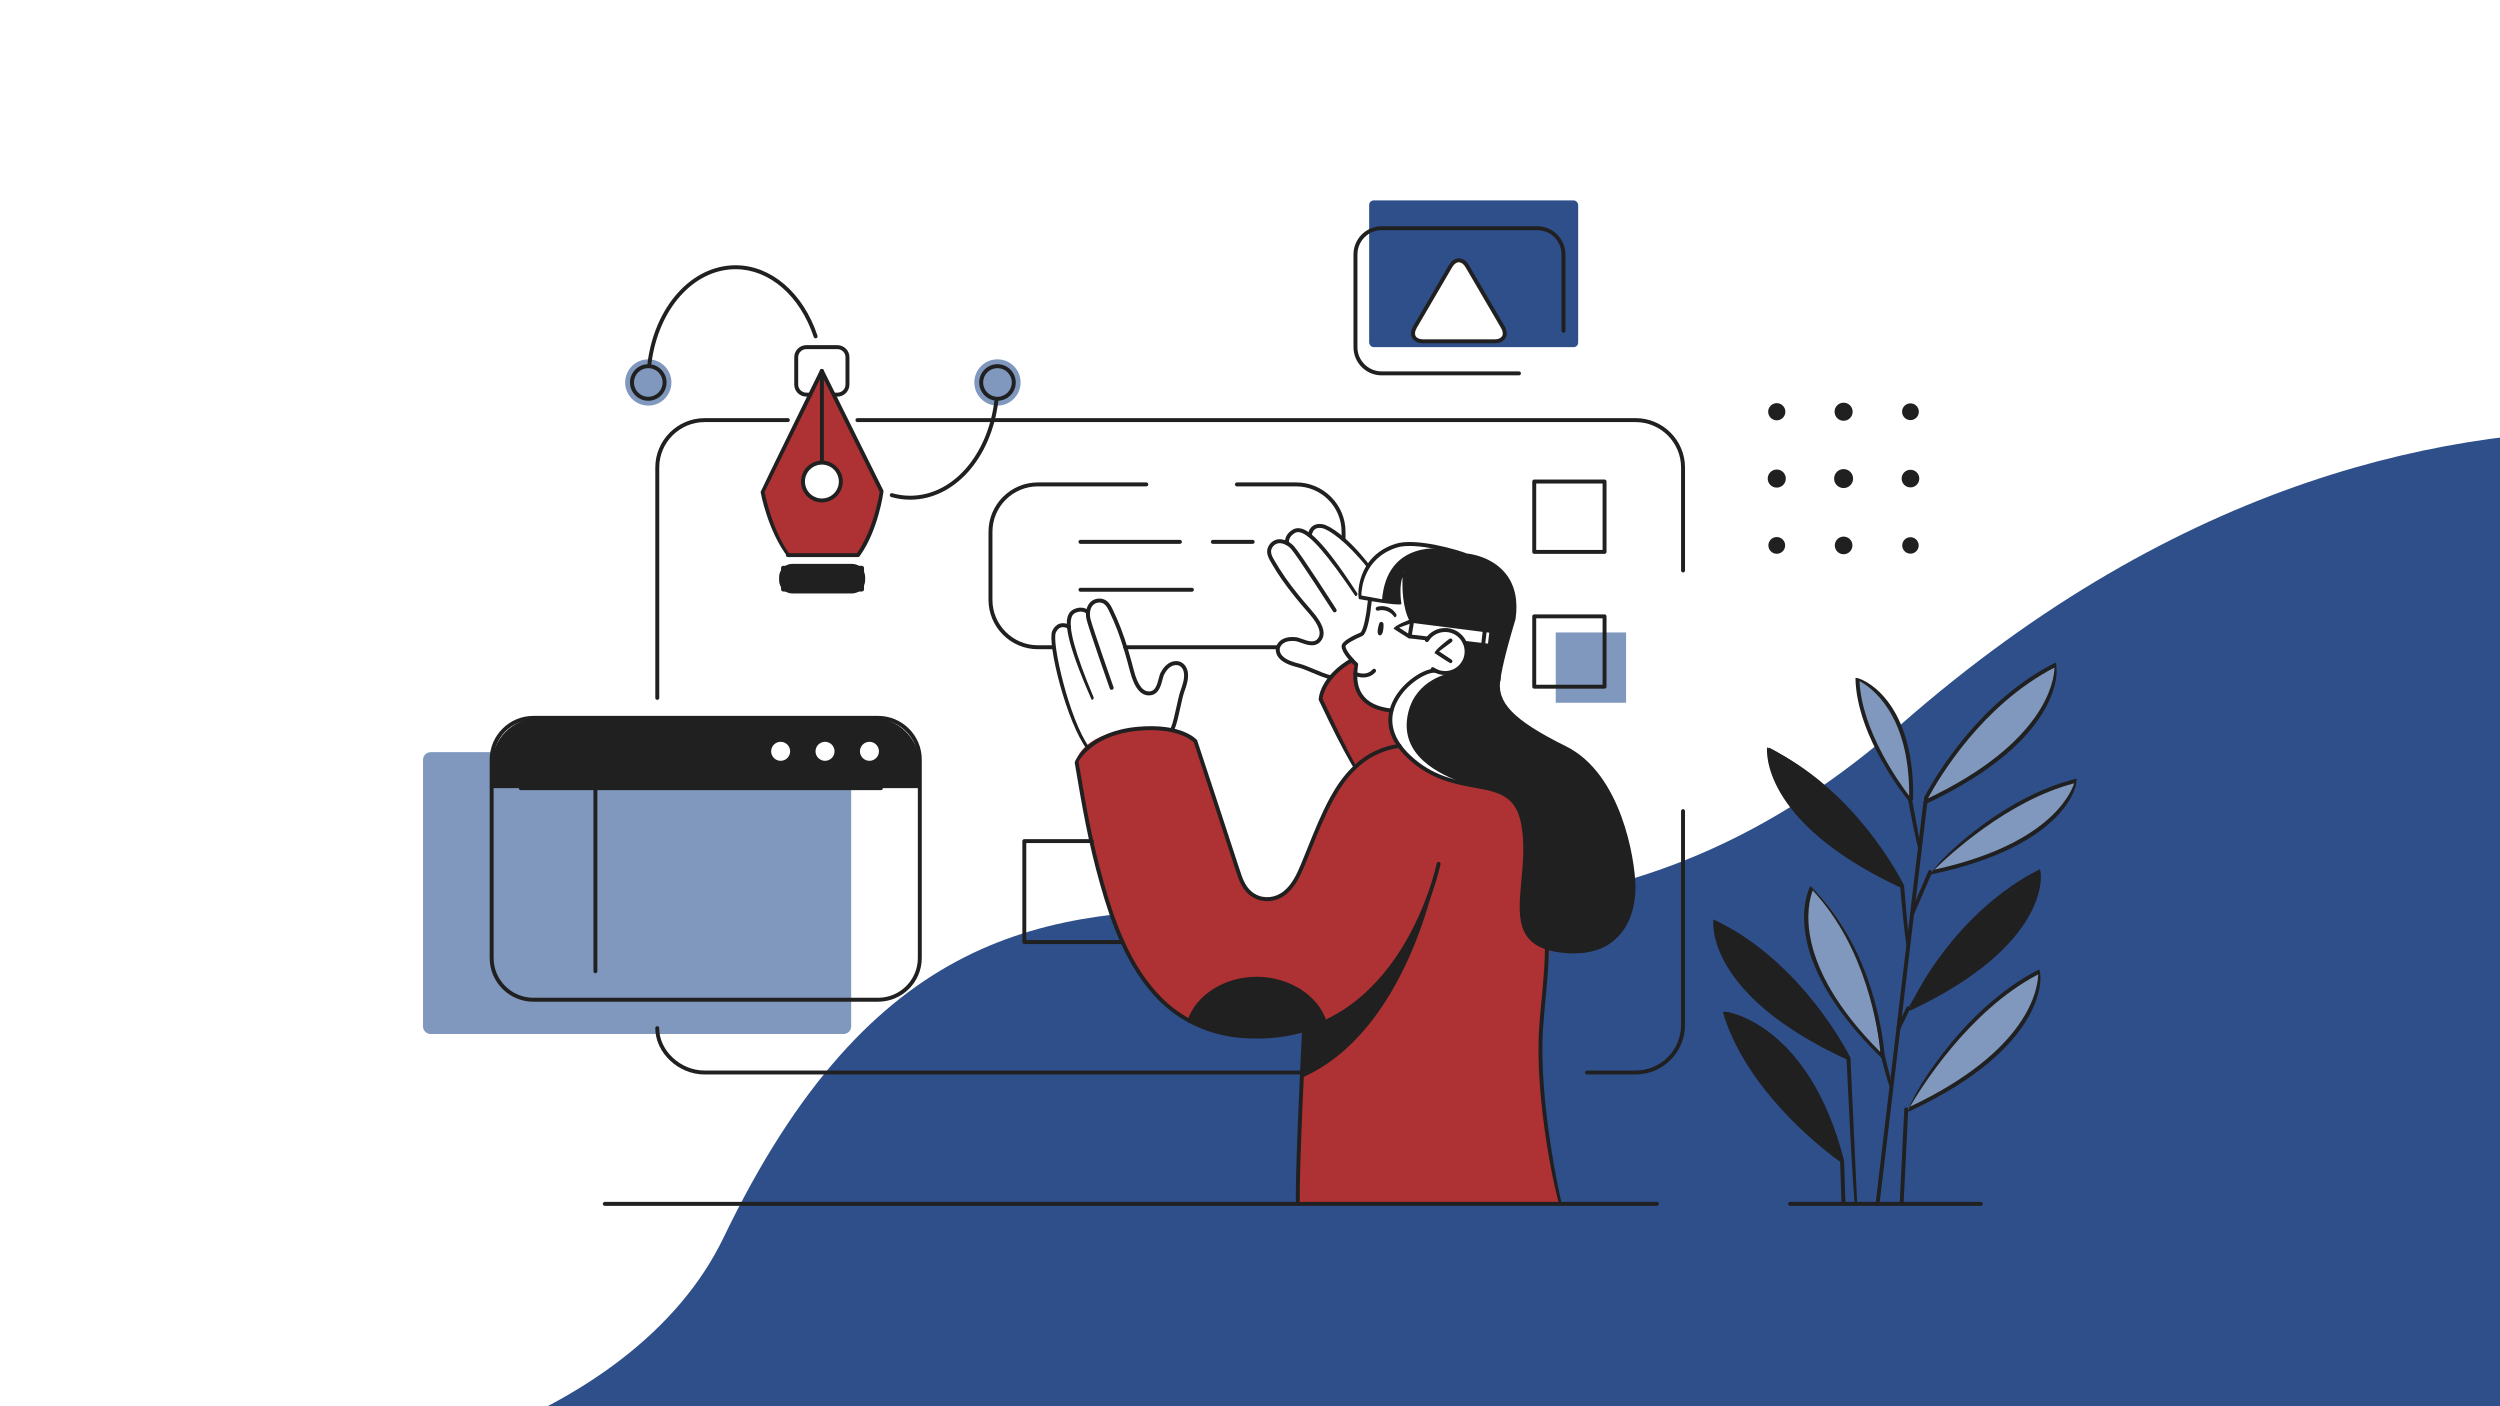 <?xml version="1.0" encoding="UTF-8"?>
<svg xmlns="http://www.w3.org/2000/svg" xmlns:xlink="http://www.w3.org/1999/xlink" id="Layer_1" data-name="Layer 1" viewBox="0 0 1920 1080">
  <rect x="0" y="0" width="1920" height="1080" fill="#808080" stroke="none"/>
  <defs>
    <style>
      .cls-1 {
        fill: #2f4f8b;
      }

      .cls-1, .cls-2, .cls-3, .cls-4, .cls-5, .cls-6 {
        stroke-width: 0px;
      }

      .cls-7 {
        clip-path: url(#clippath);
      }

      .cls-2 {
        fill: none;
      }

      .cls-8 {
        clip-path: url(#clippath-1);
      }

      .cls-9 {
        clip-path: url(#clippath-2);
      }

      .cls-3 {
        fill: #202020;
      }

      .cls-4 {
        fill: #8098bd;
      }

      .cls-5 {
        fill: #ae3233;
      }

      .cls-6 {
        fill: #fff;
      }
    </style>
    <clipPath id="clippath">
      <rect class="cls-2" x="2223.29" y="-24.1" width="1961.78" height="1116.61"></rect>
    </clipPath>
    <clipPath id="clippath-1">
      <rect class="cls-2" x="-17.46" y="-24.1" width="1961.78" height="1116.61"></rect>
    </clipPath>
    <clipPath id="clippath-2">
      <rect class="cls-2" x="-2185.93" y="-24.1" width="1961.78" height="1116.61"></rect>
    </clipPath>
  </defs>
  <g class="cls-7">
    <path class="cls-6" d="M4533.06,388.04s-401.92-209.77-832.9,168.79c-370.79,325.7-676.08-79.59-903.71,393.64-137.57,286-902.25,278.09-928.01-128.77V-132.75s2664.63,0,2664.63,0V388.04Z"></path>
  </g>
  <g class="cls-8">
    <rect class="cls-1" x="543.64" y="-326.17" width="781.26" height="2056.09" transform="translate(232.39 1636.15) rotate(-90)"></rect>
    <path class="cls-6" d="M2292.31,388.04s-401.92-209.77-832.9,168.79c-370.79,325.7-676.08-79.59-903.71,393.64-137.57,286-902.25,278.09-928.01-128.77V-132.75s2664.63,0,2664.63,0V388.04Z"></path>
  </g>
  <g class="cls-9">
    <path class="cls-6" d="M123.85,388.04s-401.92-209.77-832.9,168.79c-370.79,325.7-676.08-79.59-903.71,393.64-137.57,286-902.25,278.09-928.01-128.77V-132.75s2664.63,0,2664.63,0V388.04Z"></path>
  </g>
  <g>
    <rect class="cls-1" x="1051.51" y="153.91" width="160.53" height="112.69" rx="3.45" ry="3.45"></rect>
    <path class="cls-6" d="M1052.17,460.34l-.54,5.72s-4.6-.42-5.41,6.48c-.81,6.9-2.23,16.51-2.23,16.51,0,0-13.06,3.91-12.15,7.17.91,3.26,8.39,14.13,8.39,14.13,1.76,1.15-7.75,32.61,28.3,35.34,0,0,6.32-25.03,33.18-30.55,0,0,17.56,7.61,22.86-7.28,5.3-14.9-7.49-23.74-12.18-23.8-4.69-.07-13.69,3.02-13.69,3.02,0,0-13.83-.53-17.62-18.08-3.79-17.55-2.26-30.86-2.26-30.86,0,0-3.97,5.11-4.4,12.44-.43,7.32.43,13.07.43,13.07l-22.68-3.31Z"></path>
    <path class="cls-6" d="M1050.31,434.55s-16.99-21.47-24.6-26.21c-7.61-4.74-15.87-6.47-19.79,1.58,0,0-7.14-4.7-11.92-2.06-4.78,2.64-5.6,7.79-5.6,7.79,0,0-8.27-1.44-12.06,3.32-3.79,4.75.62,12.53,6.39,20.85,5.77,8.32,19.49,26.97,23.18,30.59,3.7,3.63,14.15,15.69,7.42,20.85-6.74,5.16-12.8-.25-20.26-.49-7.45-.24-10.53,3.8-11.79,8.1-1.27,4.3,6.2,10.28,16.4,12.4,10.21,2.11,22.42,8.9,22.42,8.9l18.68-14.41,22.56-29.02-8.47-17.24-8.87-1.01s.8-18.07,6.32-23.93Z"></path>
    <path class="cls-6" d="M900.15,560.05s6.3-19.69,7.6-28.16c1.3-8.47,6.58-21.28-4.9-22.63-11.47-1.35-11.14,12.07-12.34,15.26-1.2,3.19-3.44,9.09-9.97,7.8-6.54-1.29-9.42-11.41-12.97-23.65-3.55-12.24-9.35-29.35-12.2-35.3-2.84-5.95-4.79-11.96-12.83-11.12-8.05.83-7.39,7.68-7.39,7.68,0,0-6.64-2.55-10.19-.46-3.54,2.09-4.14,11.28-4.14,11.28,0,0-2.7-1.99-7.59.15-4.89,2.15-4.37,12.53-3.68,17.08.68,4.55,2.39,15.53,5.54,26.52,3.14,10.99,14.28,42.83,20.43,50.04,0,0,12.19-11.04,27.71-13.77,15.52-2.73,36.93-.72,36.93-.72Z"></path>
    <path class="cls-4" d="M330.75,577.65h317.08c3.24,0,5.88,2.63,5.88,5.88v204.72c0,3.24-2.63,5.88-5.88,5.88h-317.08c-3.24,0-5.88-2.63-5.88-5.88v-204.72c0-3.24,2.63-5.88,5.88-5.88Z"></path>
    <path class="cls-3" d="M670.03,551.32h-256.03c-20.02,0-36.39,16.38-36.39,36.39v17.6h328.82v-17.6c0-20.02-16.38-36.39-36.39-36.39Z"></path>
    <path class="cls-5" d="M1074.8,572.8s-36.54,4.84-53.26,42.89c-16.71,38.05-26.61,76.78-46.61,74.79-20-2-20.1-9.25-30.87-42.18-10.78-32.93-25.86-78.93-25.86-78.93,0,0-11.93-14.2-50.62-9.22-38.7,4.98-40.85,24.47-40.85,24.47,0,0,14.83,87.75,26.5,116.32,0,0,21.16,66.35,60.9,83.41,39.75,17.06,60.48,12.87,87.35,7.15l.02,7.91s-5.48,118.36-4.83,125.16l200.83-.15s-13.39-75.25-13.88-107.4c-.58-38.69,6.65-88.55,6.65-88.55,0,0-14.79-.04-19.46-15.57-5.76-19.16,0-37.97.28-50.74.29-12.76,3.71-41.47-14.09-51.16-17.8-9.69-28.72-5.09-47.49-13.33-18.77-8.24-34-20.1-34.72-24.89Z"></path>
    <path class="cls-5" d="M1037.22,506.95s-20.02,11.11-23.09,29.86l29.86,57.82,29.27-21.46s-6.45-9.39-4.73-27.49c0,0-17.68-.59-24.84-13.08-7.16-12.49-1.41-22.45-1.41-22.45l-5.06-3.2Z"></path>
    <path class="cls-5" d="M631.22,284.94l-45.59,92.62s8.04,36.94,19.43,48.75h53.89s17.5-26.37,18.24-48.75l-45.97-92.62ZM631.22,384.35c-8.02,0-14.52-6.5-14.52-14.53s6.5-14.53,14.52-14.53,14.53,6.51,14.53,14.53-6.5,14.53-14.53,14.53Z"></path>
    <rect class="cls-3" x="599.85" y="434.55" width="63.72" height="19.73" rx="1.59" ry="1.59"></rect>
    <path class="cls-4" d="M515.65,293.74c0,9.81-7.96,17.77-17.77,17.77s-17.77-7.96-17.77-17.77,7.95-17.77,17.77-17.77,17.77,7.95,17.77,17.77Z"></path>
    <path class="cls-4" d="M783.82,293.74c0,9.81-7.95,17.77-17.77,17.77s-17.77-7.96-17.77-17.77,7.96-17.77,17.77-17.77,17.77,7.95,17.77,17.77Z"></path>
    <path class="cls-3" d="M1101.71,515.14s-22.57,4.77-30.75,24.27c-8.18,19.49.15,28.98,9.63,40.18,9.48,11.21,24,17.27,33.42,19.9,9.42,2.63,41.09,3.85,49.08,16.4,8,12.55,9.28,30.62,8,46.29-1.27,15.67-5.04,31.99-1.43,44.12,3.61,12.13,7.34,23.57,44.47,24.43s40.77-40.49,40.39-49.55c-.38-9.06-2.39-41.53-19.92-72.85-17.53-31.32-35.06-34.77-47.41-41.09-12.35-6.32-34.77-21.07-36.49-37.93,0,0-1.15-11.11,4.21-26.05,5.36-14.94,8.19-28.74,8.19-28.74,0,0,1.2-28.72-10.1-36.38-11.3-7.67-25.48-10.93-25.48-10.93,0,0-20.88-8.62-36.97-9.01-16.09-.38-24.13.96-31.99,7.86-7.86,6.9-14.4,16.95-14.57,32.42l30.09,5.31s-2.78-19.33,4.74-25.66c0,0-4.35,44.62,19.02,48.07l2.3.76s4.14-4.4,10.98-2.87c6.84,1.53,18.21,8.21,14.73,20.39-3.48,12.18-18.52,15.07-24.12,10.65Z"></path>
    <path class="cls-6" d="M1084.47,476.83l-1.36,11.24,12.21,2.3s7.04-9.96,17.67-6.42c10.63,3.54,12.85,10.23,12.85,10.23l13.17.86,1.34-11.09-55.87-7.12Z"></path>
    <polygon class="cls-6" points="1140.74 483.85 1145.14 484.29 1143.71 496.55 1139.59 495.59 1140.74 483.85"></polygon>
    <circle class="cls-6" cx="599.53" cy="577" r="9.77" transform="translate(-39.45 1109.98) rotate(-83.73)"></circle>
    <path class="cls-6" d="M642.92,577c0,5.13-4.16,9.29-9.29,9.29s-9.29-4.16-9.29-9.29,4.16-9.29,9.29-9.29,9.29,4.16,9.29,9.29Z"></path>
    <path class="cls-6" d="M677.02,577c0,5.13-4.16,9.29-9.29,9.29s-9.29-4.16-9.29-9.29,4.16-9.29,9.29-9.29,9.29,4.16,9.29,9.29Z"></path>
    <path class="cls-3" d="M1460.83,680.49s-29.88-68.24-102.19-106.36c0,0-4.8,59.53,102.19,106.36Z"></path>
    <path class="cls-4" d="M1478.7,615.92s43.34-20.77,72.17-48.24c28.82-27.47,28.57-55.91,28.57-55.91,0,0-23.85,6.92-59.79,44.55-35.93,37.63-40.78,58.41-40.78,58.41l-.17,1.19Z"></path>
    <path class="cls-4" d="M1467.05,614.73s2.13-33.15-8.66-57.95c-10.78-24.8-31.89-36.14-31.89-36.14,0,0,1.35,27.81,15.45,55.78,14.09,27.97,25.1,38.3,25.1,38.3Z"></path>
    <path class="cls-4" d="M1483.25,669.95s42.11-7.91,73.83-27.16c31.71-19.24,38.06-43.31,38.06-43.31,0,0-32.87,7.11-66.06,30.91-33.19,23.81-45.82,39.56-45.82,39.56Z"></path>
    <path class="cls-3" d="M1465.89,773.58s27.03-48.73,52.86-69.92c25.82-21.18,48.13-33.72,48.13-33.72,0,0,3.56,29.1-35.56,63.6-36.01,31.76-65.43,40.04-65.43,40.04Z"></path>
    <path class="cls-4" d="M1465.62,852.2s43.74-19.85,67.27-43.03c23.53-23.18,32.37-46.68,33.15-52.94.78-6.25,0-10.35,0-10.35,0,0-33.54,17.53-63.44,52-29.9,34.47-36.98,54.32-36.98,54.32Z"></path>
    <path class="cls-4" d="M1444.79,810.81s-30.76-28.66-47.04-62.99c-18.33-38.65-6.39-65.93-6.39-65.93,0,0,24.24,21.28,37.28,57.9,13.04,36.62,16.15,71.02,16.15,71.02Z"></path>
    <path class="cls-3" d="M1419.65,812.8s-53.21-23.24-71.68-45.75c-18.47-22.51-31.51-37.96-30.68-59.22,0,0,23.31,7.4,55.07,39.62,31.76,32.22,47.29,65.35,47.29,65.35Z"></path>
    <path class="cls-3" d="M1414.73,891.52s-9.69-38.05-27.19-65.18c-17.51-27.13-43.39-46.3-62.92-49.46,0,0,10.86,39.12,39.33,67.9,28.46,28.78,48.74,46.76,50.78,47.52v-.78Z"></path>
    <path class="cls-6" d="M1126.87,204.46c-3.55-6.07-9.35-6.06-12.89,0l-27.24,46.64c-3.54,6.07-.69,11.03,6.33,11.03h54.72c7.03,0,9.88-4.96,6.33-11.03l-27.25-46.64Z"></path>
    <rect class="cls-4" x="1194.81" y="485.71" width="54.02" height="54.02"></rect>
    <path class="cls-3" d="M1103.94,667.23s-22.08,125.34-104.85,160.76l2.4-36.5s43.01-14.21,71.77-55.06c28.76-40.85,30.68-69.2,30.68-69.2Z"></path>
    <path class="cls-6" d="M1061.34,461.67c3.21-48.02,48.04-40.31,49.69-39.99-6.45-1.77-13.86-3.32-20.47-3.48-16.09-.38-24.13.96-31.99,7.86-7.86,6.9-14.4,16.95-14.57,32.42l15.48,2.73,1.87.46Z"></path>
    <path class="cls-6" d="M1081.51,547.32c6.18-26.3,32.51-30.34,32.51-30.34-5.2.65-9.74.19-12.31-1.84,0,0-22.57,4.77-30.75,24.27-8.18,19.49.15,28.98,9.63,40.18,9.48,11.21,24,17.27,33.42,19.9,2.14.6,5.47,1.13,9.37,1.73-17.11-6.43-49.66-20.75-41.88-53.89Z"></path>
    <path class="cls-3" d="M1017.44,785.24s-28.74,13.76-57.76,11.09c-29.02-2.67-45.55-11.98-45.55-11.98,0,0,8.05-32.38,51.65-32.66,43.61-.27,51.65,33.54,51.65,33.54Z"></path>
    <g>
      <path class="cls-3" d="M1144.11,497.48c-.18-.01-5.29-.61-5.29-.61-.83-.1-1.42-.85-1.33-1.68.09-.82.71-1.51,1.69-1.33l3.6.42.98-8.4-3.6-.42c-.83-.1-1.42-.85-1.33-1.69.09-.82.73-1.5,1.68-1.33l5.11.6c1.33,1.69,0,13.09,0,13.09-.83,1.23-1.17,1.34-1.5,1.34Z"></path>
      <path class="cls-3" d="M1139.02,496.88c-.18-.01-14.23-1.66-14.23-1.66-.83-.1-1.42-.85-1.33-1.69.09-.82.7-1.49,1.68-1.33l12.54,1.48.98-8.41-53.98-6.89-10.15,3.63,7.97,5.19,14.03,1.65c.83.1,1.42.85,1.33,1.68-.1.82-.78,1.44-1.68,1.33l-14.38-1.69c-.66-.23-11.48-7.29-11.48-7.29.32-2.7,13.69-7.48,13.69-7.48.71-.07,56.54,7.05,56.54,7.05.82.11,1.41.86,1.31,1.68l-1.34,11.41c-.83,1.22-1.17,1.34-1.5,1.34Z"></path>
    </g>
    <path class="cls-3" d="M1147.8,263.65h-54.72c-3.97,0-6.97-1.42-8.44-4-1.49-2.58-1.2-5.89.81-9.31l27.23-46.64c1.99-3.42,4.74-5.3,7.74-5.3,3.01,0,5.76,1.89,7.76,5.3l27.26,46.64c2,3.42,2.29,6.74.8,9.31-1.49,2.58-4.48,4-8.44,4ZM1120.42,201.43c-1.89,0-3.71,1.35-5.14,3.8l-27.23,46.64c-1.43,2.44-1.72,4.67-.8,6.27.91,1.6,2.99,2.48,5.82,2.48h54.72c2.83,0,4.89-.88,5.82-2.47.91-1.6.63-3.83-.8-6.27l-27.26-46.64c-1.43-2.45-3.26-3.8-5.14-3.8Z"></path>
    <path class="cls-3" d="M1272.53,926.09H464.49c-.84,0-1.52-.68-1.52-1.52s.68-1.52,1.52-1.52h808.04c.84,0,1.51.68,1.51,1.52s-.67,1.52-1.51,1.52Z"></path>
    <path class="cls-3" d="M1521.31,926.09h-146.59c-.84,0-1.51-.68-1.51-1.52s.67-1.52,1.51-1.52h146.59c.84,0,1.51.68,1.51,1.52s-.67,1.52-1.51,1.52Z"></path>
    <path class="cls-3" d="M1071.04,474.03c-5.39-7.37-12.22-5.18-12.5-5.08-.8.26-1.66-.16-1.92-.95-.27-.79.15-1.65.94-1.92,3.22-1.1,10.45-1.32,14.77,5.64.43.71.22,1.64-.5,2.09-.25.15-.52.23-.8.23Z"></path>
    <path class="cls-3" d="M1061.26,477.7c-1.18-.32-2.05.1-2.87,4.4-.92,4.79.24,5.78,1.33,5.86,1.09.08,2.34-1.29,2.67-4.75.33-3.46.42-5.08-1.13-5.5Z"></path>
    <path class="cls-3" d="M1109.83,518.41c-3.76-.02-7.32-1.15-10.35-3.27-.69-.48-.86-1.43-.37-2.11.48-.68,1.42-.85,2.1-.37,2.52,1.76,5.49,2.71,8.57,2.72,8.29,0,15.02-6.69,15.06-14.95,0-4.01-1.53-7.79-4.36-10.63-2.82-2.85-6.58-4.42-10.6-4.43-5.25,0-9.99,2.62-12.76,7.02-.44.71-1.38.93-2.09.47-.71-.45-.92-1.39-.48-2.1,3.33-5.29,9.04-8.44,15.26-8.44,4.91.02,9.43,1.91,12.82,5.33,3.39,3.42,5.25,7.96,5.23,12.77-.04,9.93-8.13,17.97-18.04,17.98Z"></path>
    <path class="cls-3" d="M1113.95,509.37c-.83-.25-12.2-7.77-12.2-7.77-.07-2.48,11.36-10.96,11.36-10.96.68-.5,1.62-.36,2.12.31.49.68.35,1.62-.32,2.12l-9.69,7.19,9.56,6.32c.7.46.89,1.4.43,2.1-.29.44-.78.68-1.27.68Z"></path>
    <path class="cls-3" d="M996.69,924.1c-.83,0-1.5-.67-1.51-1.5-.36-28.79,4.6-127.36,4.81-131.53.05-.84.77-1.55,1.59-1.44.83.04,1.48.75,1.43,1.59-.21,4.18-5.17,102.66-4.81,131.35,0,.84-.66,1.52-1.49,1.54h-.02Z"></path>
    <path class="cls-3" d="M1040.22,590.79c-10.33-17.52-17.45-32.39-26.45-51.2l-1.02-2.13c-.1-1.45,1.15-18.13,24.72-31.82.72-.44,1.64-.18,2.07.55.42.73.18,1.65-.55,2.07-20.19,11.73-22.98,25.86-23.31,28.28,9.81,20.52,16.91,35.35,25.88,52.01.4.74.12,1.65-.62,2.05-.23.12-.47.18-.72.18Z"></path>
    <path class="cls-3" d="M1197.5,924.43c-1.66-1.94-19.23-78.22-15.42-135.26.42-6.32,1.08-13.32,1.77-20.73,1.31-13.92,2.66-28.33,2.69-40.62,0-.84.68-1.51,1.51-1.51.84,0,1.52.68,1.51,1.52-.02,12.43-1.38,26.9-2.7,40.9-.69,7.39-1.34,14.37-1.76,20.65-3.77,56.58,13.69,132.43,13.87,133.19.19.82-.32,1.63-1.13,1.83-.12.03-.23.04-.34.04Z"></path>
    <path class="cls-3" d="M965.24,797.64c-4.12,0-8.33-.18-12.67-.54l-4.48-.48c-22.89-3.08-43.15-13.04-58.62-28.82-24.21-24.7-36.16-58.82-44.65-88.92-9.26-32.85-13.76-59.47-19.45-93.17.42-2.65,11.11-24.17,48.56-27.54,33.73-3.02,44.97,9.69,45.42,10.23.29.51,32.44,98.75,32.44,98.75,2.55,7.89,4.95,15.34,12.12,19.44,6.99,4,15.73,3.07,22.25-2.38,6.32-5.27,9.85-12.97,13.22-21.07,1.64-3.98,3.26-7.99,4.87-12.01,5.21-12.97,10.6-26.39,17.38-38.82,9.69-17.77,21.63-29.89,35.51-36.03,6.21-2.75,10.93-4.09,17.43-4.96.9-.15,1.59.47,1.71,1.3.1.83-.48,1.59-1.3,1.7-6.19.82-10.7,2.1-16.62,4.72-13.24,5.86-24.72,17.54-34.08,34.71-6.69,12.27-12.04,25.61-17.22,38.5-1.62,4.03-3.24,8.05-4.89,12.04-3.37,8.13-7.24,16.54-14.07,22.24-7.52,6.29-17.59,7.32-25.71,2.69-8.19-4.67-10.89-13.05-13.5-21.14l-11.16-34.19-20.88-63.71c-1.53-1.52-12.91-11.66-42.67-8.99-32.85,2.96-44.25,20.79-45.88,23.69,5.73,33.94,10.22,60.5,19.43,93.18,8.39,29.74,20.16,63.41,43.89,87.62,14.99,15.3,34.65,24.95,56.83,27.92l4.4.48c4.22.35,8.34.52,12.35.52,110.92,0,137.87-130.09,138.14-131.45.16-.82.95-1.37,1.78-1.19.82.16,1.35.96,1.19,1.78-.27,1.39-27.72,133.9-141.08,133.9Z"></path>
    <path class="cls-3" d="M1068.53,547.2c-11.86-1.23-20.18-5.43-24.89-12.49-6.13-9.19-4.14-20.23-3.37-23.48-2.46-2.36-10-9.98-9.93-15.03.04-4,10.02-8.57,14.57-10.45,2.37-2.3,4.47-13.88,5.22-21.54l.54-4.08c.12-.82.79-1.39,1.71-1.3.83.11,1.41.88,1.3,1.71l-.54,4.02c-.33,3.3-2.18,20.21-6.46,23.68-7.07,2.96-13.11,6.6-13.31,8.01-.04,3.26,5.89,9.93,9.63,13.38.39,1.67-3.15,13.95,3.18,23.42,4.19,6.27,11.76,10.01,22.52,11.12.83.09,1.43.83,1.35,1.67-.08.78-.73,1.36-1.5,1.36Z"></path>
    <g>
      <path class="cls-3" d="M1364.55,322.82c3.65,0,6.61-2.96,6.61-6.61s-2.96-6.6-6.61-6.6-6.6,2.96-6.6,6.6,2.96,6.61,6.6,6.61Z"></path>
      <path class="cls-3" d="M1415.89,323.16c3.84,0,6.95-3.11,6.95-6.95s-3.11-6.95-6.95-6.95-6.94,3.11-6.94,6.95,3.11,6.95,6.94,6.95Z"></path>
      <path class="cls-3" d="M1467.23,322.65c3.55,0,6.44-2.88,6.44-6.44s-2.88-6.44-6.44-6.44-6.44,2.88-6.44,6.44,2.88,6.44,6.44,6.44Z"></path>
      <path class="cls-3" d="M1364.55,374.5c3.84,0,6.95-3.11,6.95-6.95s-3.11-6.95-6.95-6.95-6.95,3.11-6.95,6.95,3.11,6.95,6.95,6.95Z"></path>
      <path class="cls-3" d="M1415.89,374.84c4.03,0,7.29-3.26,7.29-7.29s-3.26-7.29-7.29-7.29-7.29,3.26-7.29,7.29,3.26,7.29,7.29,7.29Z"></path>
      <path class="cls-3" d="M1467.23,374.33c3.74,0,6.78-3.04,6.78-6.77s-3.03-6.78-6.78-6.78-6.78,3.04-6.78,6.78,3.03,6.77,6.78,6.77Z"></path>
      <path class="cls-3" d="M1364.55,425.32c3.55,0,6.44-2.88,6.44-6.44s-2.88-6.44-6.44-6.44-6.44,2.88-6.44,6.44,2.88,6.44,6.44,6.44Z"></path>
      <path class="cls-3" d="M1415.89,425.66c3.74,0,6.78-3.03,6.78-6.78s-3.04-6.78-6.78-6.78-6.77,3.03-6.77,6.78,3.04,6.78,6.77,6.78Z"></path>
      <path class="cls-3" d="M1467.23,425.21c3.49,0,6.32-2.83,6.32-6.32s-2.83-6.32-6.32-6.32-6.32,2.83-6.32,6.32,2.83,6.32,6.32,6.32Z"></path>
    </g>
    <path class="cls-3" d="M504.78,537.5c-.84,0-1.51-.68-1.51-1.52v-176.94c0-20.9,17.01-37.91,37.91-37.91h63.88c.84,0,1.51.68,1.51,1.52s-.67,1.52-1.51,1.52h-63.88c-19.23,0-34.88,15.64-34.88,34.87v176.94c0,.83-.67,1.52-1.51,1.52Z"></path>
    <path class="cls-3" d="M998.42,825.21h-457.25c-20.19,0-37.91-16.64-37.91-35.62,0-.83.67-1.52,1.51-1.52s1.51.68,1.51,1.52c0,17.36,16.3,32.58,34.88,32.58h457.25c.84,0,1.51.68,1.51,1.52s-.68,1.52-1.51,1.52Z"></path>
    <path class="cls-3" d="M1256.17,825.21h-37.38c-.84,0-1.51-.68-1.51-1.52s.67-1.52,1.51-1.52h37.38c19.23,0,34.88-15.65,34.88-34.88v-164.36c0-.83.67-1.52,1.51-1.52s1.51.68,1.51,1.52v164.36c0,20.91-17.01,37.91-37.91,37.91Z"></path>
    <path class="cls-3" d="M1292.57,439.65c-.84,0-1.51-.68-1.51-1.52v-79.09c0-19.23-15.66-34.87-34.88-34.87h-597.68c-.84,0-1.51-.68-1.51-1.52s.68-1.52,1.51-1.52h597.68c20.9,0,37.91,17.01,37.91,37.91v79.09c0,.83-.68,1.52-1.51,1.52Z"></path>
    <path class="cls-3" d="M674.38,769.31h-264.75c-18.5,0-33.55-15.05-33.55-33.56v-152.4c0-18.5,15.05-33.55,33.55-33.55h264.75c18.5,0,33.55,15.05,33.55,33.55v152.4c0,18.5-15.05,33.56-33.55,33.56ZM409.63,552.84c-16.83,0-30.52,13.69-30.52,30.52v152.4c0,16.83,13.69,30.52,30.52,30.52h264.75c16.83,0,30.52-13.69,30.52-30.52v-152.4c0-16.83-13.69-30.52-30.52-30.52h-264.75Z"></path>
    <path class="cls-3" d="M1166.58,288.28h-105.47c-11.93,0-21.63-9.7-21.63-21.63v-71.26c0-11.93,9.7-21.63,21.63-21.63h119.53c11.93,0,21.63,9.71,21.63,21.63v58.65c0,.84-.68,1.52-1.51,1.52s-1.52-.68-1.52-1.52v-58.65c0-10.26-8.34-18.6-18.6-18.6h-119.53c-10.25,0-18.6,8.34-18.6,18.6v71.26c0,10.25,8.34,18.59,18.6,18.59h105.47c.84,0,1.51.68,1.51,1.52s-.68,1.52-1.51,1.52Z"></path>
    <g>
      <path class="cls-3" d="M1419.65,814.32c-109.97-50.34-104.07-105.88-103.77-108.22,68.99,32.32,104.78,105.31,105.13,106.05-.35,1.9-.84,2.17-1.36,2.17ZM1318.82,708.73c.16,10.81,6.33,58.71,98.11,102.09-6.98-13.19-40.72-72.31-98.11-102.09Z"></path>
      <path class="cls-3" d="M1465.62,853.72c-2.57-3.19,38.18-77.96,100.49-109.19,2.48,3.49,8.09,58.76-99.85,109.05-.19.09-.41.14-.64.14ZM1565.33,748.33c-53.48,27.89-90.52,87.94-98.43,101.6,91.71-43.34,98.2-90.81,98.43-101.6Z"></path>
      <path class="cls-3" d="M1414.73,893.04c-.88-.29-3.85-2.44-3.85-2.44-16.35-12.13-70.95-56.1-87.71-113.29,2.32-1.83,66.32,8.84,93.03,113.84-.88,1.8-1.17,1.89-1.47,1.89ZM1326.83,778.93c17.59,55.79,72.99,99.62,85.36,108.86-23.7-87.72-73.76-105.8-85.36-108.86Z"></path>
      <path class="cls-3" d="M1444.79,812.33c-81.68-79.76-55.55-129.8-54.4-131.89,47.93,47,55.85,116.19,56.98,129.58-2.02,2.23-2.3,2.31-2.58,2.31ZM1392.19,683.87c-3.81,9.88-16.16,56.17,51.95,124.15-1.71-17.19-10.61-79.86-51.95-124.15Z"></path>
      <path class="cls-3" d="M1460.83,682c-.62-.13-3.88-1.59-3.88-1.59-104.92-49.94-100.08-104.17-99.82-106.46,68.38,31.99,103.6,102.86,105.07,105.86-.57,2.02-.96,2.18-1.36,2.18ZM1360.11,576.58c.37,10.77,7.39,57.65,97.36,100.71-8.24-15.35-41.31-71.62-97.36-100.71Z"></path>
      <path class="cls-3" d="M1467.05,616.25c-1.58-1.05-41.33-49.91-42.06-95.58,3.82-.8,45.8,15.48,44.29,93.26-1.37,2.13-1.79,2.32-2.23,2.32ZM1428.09,523.07c1.78,38.1,30.4,78.03,38.18,88.22.41-63.45-29.82-83.81-38.18-88.22Z"></path>
      <path class="cls-3" d="M1478.7,617.45c-1.49-1.74-1.02-4.95-1.02-4.95,9.21-17.38,43.23-74.71,101.01-103.67,2.45,3.49,7.36,58.33-99.34,108.47-.21.1-.42.15-.65.15ZM1480.63,613.21c89.91-42.93,96.9-89.79,97.25-100.56-55.41,28.75-88.24,83.81-97.25,100.56Z"></path>
      <path class="cls-3" d="M1466.49,776.25c1.49-10.14,36.84-76.97,100.02-108.63,2.45,3.5,7.36,58.34-99.38,108.49-.2.1-.42.14-.64.14ZM1565.72,671.43c-56.07,29.11-89.45,86.06-97.36,100.74,90.23-43.17,97.04-89.99,97.36-100.74Z"></path>
      <path class="cls-3" d="M1482.92,671.68c-1.57-3.81,51.45-59.21,111.87-73.67,1.52,3.74-7.46,51.43-110.74,73.32-.6.28-.87.35-1.13.35ZM1592.98,601.58c-51,13.22-96.25,55.36-107.37,66.31,86.11-18.84,104.1-56.54,107.37-66.31Z"></path>
      <path class="cls-3" d="M1441.95,926.09c-1.01-.11-1.6-.87-1.51-1.7l36.76-308.64c.1-.83.87-1.43,1.68-1.33.83.1,1.43.86,1.33,1.69l-36.76,308.65c-.09.77-.74,1.34-1.5,1.34Z"></path>
      <path class="cls-3" d="M1424.82,926.09c-1.51-1.45-6.68-113.22-6.68-113.22-.03-.83.61-1.54,1.44-1.58.75.05,1.55.61,1.59,1.44l5.16,111.77c.04.83-.61,1.55-1.44,1.58-.03,0-.04,0-.07,0Z"></path>
      <path class="cls-3" d="M1415.8,925.94c-.81,0-1.49-.65-1.51-1.47l-1.07-32.9c-.03-.83.63-1.54,1.46-1.56.87,0,1.54.64,1.57,1.46l1.07,32.9c.03.84-.62,1.54-1.46,1.56-.02,0-.04,0-.06,0Z"></path>
      <path class="cls-3" d="M1460.46,925.94c-.91-.05-1.56-.76-1.51-1.6l3.53-72.42c.03-.84.69-1.52,1.58-1.44.84.04,1.49.75,1.44,1.59l-3.53,72.42c-.03.81-.71,1.44-1.51,1.44Z"></path>
      <path class="cls-3" d="M1451.54,834.61c-1.47-1.15-7.61-26-7.61-26-.2-.81.29-1.63,1.11-1.83.88-.18,1.64.3,1.83,1.11l6.13,24.85c.21.81-.29,1.63-1.11,1.83-.12.03-.25.05-.36.05Z"></path>
      <path class="cls-3" d="M1458,791.2c-1.42-.52-1.72-1.43-1.36-2.18l7.51-15.37c.37-.75,1.28-1.06,2.03-.7.75.37,1.06,1.28.7,2.03l-7.51,15.37c-.27.54-.81.85-1.36.85Z"></path>
      <path class="cls-3" d="M1464.83,728.37c-1.51-1.39-5.51-47.75-5.51-47.75-.07-.83.55-1.57,1.38-1.64.88-.04,1.58.55,1.65,1.38l4,46.36c.07.83-.55,1.57-1.38,1.64-.05,0-.09,0-.14,0Z"></path>
      <path class="cls-3" d="M1473.78,652.74c-1.49-1.24-8.22-37.74-8.22-37.74-.16-.82.39-1.62,1.22-1.77.81-.17,1.61.4,1.76,1.22l6.74,36.5c.16.82-.39,1.62-1.22,1.76-.09.02-.19.02-.27.02Z"></path>
      <path class="cls-3" d="M1468.41,703.56c-1.37-.45-1.73-1.35-1.39-2.11l13.91-32.31c.34-.78,1.24-1.12,1.99-.8.77.33,1.13,1.22.79,1.99l-13.9,32.32c-.25.57-.81.92-1.39.92Z"></path>
    </g>
    <path class="cls-3" d="M676.54,606.83h-276.6c-.84,0-1.51-.68-1.51-1.52s.68-1.52,1.51-1.52h276.6c.84,0,1.51.68,1.51,1.52s-.67,1.52-1.51,1.52Z"></path>
    <path class="cls-3" d="M667.73,587.33c-5.69,0-10.32-4.64-10.32-10.33s4.63-10.33,10.32-10.33,10.32,4.64,10.32,10.33-4.63,10.33-10.32,10.33ZM667.73,569.71c-4.02,0-7.29,3.27-7.29,7.3s3.27,7.3,7.29,7.3,7.3-3.27,7.3-7.3-3.28-7.3-7.3-7.3Z"></path>
    <path class="cls-3" d="M633.64,587.33c-5.7,0-10.33-4.64-10.33-10.33s4.63-10.33,10.33-10.33,10.32,4.64,10.32,10.33-4.63,10.33-10.32,10.33ZM633.64,569.71c-4.03,0-7.31,3.27-7.31,7.3s3.28,7.3,7.31,7.3,7.29-3.27,7.29-7.3-3.27-7.3-7.29-7.3Z"></path>
    <path class="cls-3" d="M599.53,587.33c-5.69,0-10.32-4.64-10.32-10.33s4.63-10.33,10.32-10.33,10.32,4.64,10.32,10.33-4.63,10.33-10.32,10.33ZM599.53,569.71c-4.02,0-7.29,3.27-7.29,7.3s3.27,7.3,7.29,7.3,7.3-3.27,7.3-7.3-3.28-7.3-7.3-7.3Z"></path>
    <g>
      <path class="cls-3" d="M605.06,427.83c-15.31-19.86-20.7-48.78-20.93-50,.14-.94,45.68-93.65,45.68-93.65.37-.75,1.25-1.07,2.04-.69.75.37,1.05,1.28.69,2.03l-45.33,92.26c.77,3.9,6.37,30.3,19.07,47.65.5.67.35,1.62-.33,2.11-.26.2-.59.3-.89.3Z"></path>
      <path class="cls-3" d="M659.35,427.27c-1.56-.76-1.72-1.71-1.24-2.39,12.35-17.37,16.9-43.3,17.5-47.07l-45.8-92.29c-.37-.75-.07-1.66.68-2.03.74-.37,1.66-.07,2.03.68l46.02,92.71c-.03,2.09-4.27,30.48-17.95,49.74-.3.42-.77.64-1.24.64Z"></path>
      <path class="cls-3" d="M658.94,427.83h-53.88c-.84,0-1.51-.68-1.51-1.52s.67-1.52,1.51-1.52h53.88c.84,0,1.52.68,1.52,1.52s-.68,1.52-1.52,1.52Z"></path>
      <path class="cls-3" d="M654.24,455.8h-45.7c-5.62,0-10.2-4.58-10.2-10.2v-2.37c0-5.62,4.58-10.2,10.2-10.2h45.7c5.62,0,10.2,4.58,10.2,10.2v2.37c0,5.62-4.58,10.2-10.2,10.2ZM608.54,436.07c-3.95,0-7.17,3.21-7.17,7.17v2.37c0,3.95,3.22,7.17,7.17,7.17h45.7c3.95,0,7.17-3.22,7.17-7.17v-2.37c0-3.95-3.22-7.17-7.17-7.17h-45.7Z"></path>
      <path class="cls-3" d="M631.22,385.87c-8.85,0-16.04-7.2-16.04-16.05s7.19-16.05,16.04-16.05,16.04,7.2,16.04,16.05-7.2,16.05-16.04,16.05ZM631.22,356.81c-7.17,0-13.01,5.83-13.01,13.01s5.84,13.01,13.01,13.01,13.01-5.83,13.01-13.01-5.84-13.01-13.01-13.01Z"></path>
      <path class="cls-3" d="M631.22,355.71c-.84,0-1.51-.68-1.51-1.52v-67.43c0-.84.67-1.52,1.51-1.52s1.51.68,1.51,1.52v67.43c0,.83-.68,1.52-1.51,1.52Z"></path>
    </g>
    <path class="cls-3" d="M643.1,304.61h-2.42c-.84,0-1.51-.68-1.51-1.52s.68-1.52,1.51-1.52h2.42c3.45,0,6.24-2.8,6.24-6.24v-20.97c0-3.45-2.8-6.24-6.24-6.24h-23.85c-3.44,0-6.24,2.8-6.24,6.24v20.97c0,3.44,2.8,6.24,6.24,6.24h2.96c.84,0,1.52.68,1.52,1.52s-.67,1.52-1.52,1.52h-2.96c-5.11,0-9.27-4.16-9.27-9.28v-20.97c0-5.12,4.16-9.28,9.27-9.28h23.85c5.11,0,9.27,4.16,9.27,9.28v20.97c0,5.11-4.16,9.28-9.27,9.28Z"></path>
    <path class="cls-3" d="M498.78,280.7c-1.02-.12-1.61-.88-1.5-1.71,5.47-43.61,33.91-75.27,67.64-75.27,27.33,0,52.02,21.25,62.91,54.13.26.8-.17,1.65-.97,1.91-.81.27-1.65-.16-1.92-.96-10.46-31.62-34.03-52.05-60.02-52.05-32.18,0-59.36,30.54-64.64,72.62-.1.76-.75,1.33-1.5,1.33Z"></path>
    <path class="cls-3" d="M699.01,383.76c-4.9,0-9.8-.69-14.54-2.03-.81-.23-1.27-1.07-1.04-1.88.23-.8,1.02-1.26,1.88-1.04,4.46,1.27,9.08,1.91,13.7,1.91,32.35,0,59.56-30.73,64.7-73.08.09-.83.85-1.47,1.69-1.32.83.1,1.42.85,1.32,1.69-5.32,43.89-33.8,75.76-67.71,75.76Z"></path>
    <path class="cls-3" d="M497.88,307.78c-7.75,0-14.04-6.3-14.04-14.05s6.29-14.04,14.04-14.04,14.04,6.3,14.04,14.04-6.3,14.05-14.04,14.05ZM497.88,282.73c-6.07,0-11.01,4.94-11.01,11s4.94,11.01,11.01,11.01,11.01-4.94,11.01-11.01-4.94-11-11.01-11Z"></path>
    <path class="cls-3" d="M766.06,307.78c-7.75,0-14.04-6.3-14.04-14.05s6.29-14.04,14.04-14.04,14.04,6.3,14.04,14.04-6.3,14.05-14.04,14.05ZM766.06,282.73c-6.07,0-11.01,4.94-11.01,11s4.94,11.01,11.01,11.01,11.01-4.94,11.01-11.01-4.94-11-11.01-11Z"></path>
    <g>
      <path class="cls-3" d="M900.72,560.73c-1.41-.52-1.73-1.42-1.37-2.17,1.36-2.84,2.89-9.8,4.23-15.94,1.05-4.75,2.03-9.25,2.89-11.66,1.75-4.93,3.85-10.85,2.5-15.52-.55-1.88-1.75-3.43-3.23-4.15-1.89-.91-4.49-.63-6.64.75-1.84,1.18-3.43,3.04-4.97,5.85-.48.86-.88,2.42-1.32,4.06-1.16,4.46-2.76,10.55-8.06,11.82-7.68,1.79-13.33-4.35-16.96-18.37-1.1-4.21-2.57-9.76-4.25-15.36-3.47-11.61-7.02-20.99-11.18-29.52-1.54-3.22-2.54-5.32-4.42-6.7-1.05-.77-2.62-1.18-3.96-1.07-2.21.14-3.93,1.04-5.14,2.69-1.73,2.37-2.27,6.23-1.36,9.84,1.87,7.45,17.55,52.06,17.71,52.51.27.79-.14,1.66-.93,1.93-.78.29-1.66-.13-1.94-.92-.64-1.84-15.89-45.2-17.78-52.79-1.13-4.52-.41-9.26,1.86-12.37,1.73-2.37,4.28-3.73,7.38-3.93,2.19-.15,4.33.44,5.97,1.65,2.48,1.83,3.7,4.39,4.87,6.85,4.7,9.64,8.31,19.17,11.83,30.95,1.7,5.64,3.18,11.22,4.28,15.46,3.12,12.11,7.57,17.52,13.31,16.19,3.53-.85,4.81-5.72,5.84-9.63.51-1.92.94-3.58,1.59-4.76,1.81-3.27,3.71-5.48,6-6.94,3.06-1.97,6.73-2.32,9.6-.93,2.27,1.11,4.02,3.31,4.82,6.03,1.63,5.61-.66,12.04-2.49,17.21-.86,2.41-1.82,6.8-2.84,11.46-1.45,6.62-2.95,13.45-4.45,16.6-.27.54-.81.87-1.37.87Z"></path>
      <path class="cls-3" d="M838.43,537.5c-20.92-47.34-20.26-59.75-18.07-65.05.94-2.27,2.49-3.82,4.73-4.73,7.48-3.05,11.48,1.44,11.65,1.63.55.64.47,1.59-.17,2.14-.63.54-1.57.48-2.12-.15-.14-.16-2.86-2.99-8.21-.82-1.48.61-2.45,1.59-3.08,3.09-3.11,7.52,2.34,27.72,16.67,61.78.33.78-.04,1.66-.81,1.99-.19.08-.39.12-.59.12Z"></path>
      <path class="cls-3" d="M835.15,576.06c-16.4-21.63-31.06-82.59-27.02-91.48,1.35-2.96,3.29-4.85,5.75-5.61,3.91-1.21,7.66,1.02,7.82,1.11.72.43.94,1.36.5,2.07-.43.72-1.37.95-2.07.52-.04-.01-2.73-1.61-5.38-.8-1.59.49-2.89,1.83-3.86,3.96-3.34,7.34,10.23,66.71,25.48,87.81.49.68.34,1.63-.34,2.12-.26.19-.58.29-.88.29Z"></path>
    </g>
    <g>
      <path class="cls-3" d="M1022.12,521.67c-3.66-.54-9.11-2.83-14.38-5.04-3.85-1.62-7.49-3.14-9.8-3.75-5.18-1.35-12.07-3.16-15.81-7.68-1.81-2.18-2.63-4.87-2.28-7.37.46-3.14,2.82-5.99,6.17-7.42,2.49-1.06,5.39-1.41,9.12-1.05,1.35.13,2.96.7,4.83,1.36,3.81,1.36,8.54,3.06,11.26.6,4.33-3.94,2.35-10.71-5.88-20.12-4.21-4.82-7.41-8.6-10.37-12.25-7.78-9.59-13.62-17.93-18.38-26.27-1.91-3.29-3.33-5.74-3.44-8.82-.08-2.02.62-4.09,1.98-5.85,1.9-2.45,4.47-3.79,7.41-3.89,4.1,0,8.26,2.05,11.27,5.43,5.23,5.87,31.38,46.66,32.49,48.39.45.7.25,1.64-.46,2.1-.67.46-1.63.26-2.09-.46-.27-.43-27.13-42.32-32.21-48.01-2.47-2.78-5.97-4.38-8.9-4.42-2.04.07-3.77.99-5.12,2.72-.9,1.17-1.4,2.59-1.35,3.87.08,2.34,1.25,4.35,2.49,6.48,5.23,9.14,10.98,17.36,18.65,26.82,2.93,3.61,6.11,7.36,10.3,12.16,9.53,10.9,11.43,19.1,5.63,24.36-4.04,3.67-9.99,1.55-14.31,0-1.6-.57-3.11-1.11-4.09-1.2-3.18-.28-5.64-.03-7.65.82-2.35,1-4.06,2.99-4.35,5.06-.24,1.63.36,3.51,1.6,5.01,3.11,3.76,9.21,5.36,14.1,6.64,2.65.69,6.39,2.26,10.35,3.92,4.86,2.04,10.38,4.35,13.44,4.82.82.13,1.4.9,1.26,1.73-.11.75-.76,1.29-1.49,1.29Z"></path>
      <path class="cls-3" d="M1040.99,457.83c-21.24-31.57-34.81-47.37-42.71-49.03-1.64-.32-2.97-.08-4.33.83-4.87,3.22-4,7.07-3.95,7.24.19.81-.29,1.63-1.09,1.84-.84.2-1.63-.26-1.84-1.06-.07-.25-1.56-6.08,5.2-10.55,2.04-1.35,4.2-1.78,6.63-1.26,5.58,1.16,16.14,7.58,43.37,49.65.45.7.25,1.64-.45,2.1-.26.16-.54.24-.82.24Z"></path>
      <path class="cls-3" d="M1050.31,436.07c-16.71-20.79-30.2-29.65-35.06-30.49-2.31-.39-4.13-.08-5.45.95-2.15,1.7-2.37,4.86-2.37,4.89-2.44,1.38-3.07.67-3.03-.16,0-.18.27-4.52,3.48-7.08,2.02-1.61,4.68-2.15,7.88-1.59,5.52.96,19.61,10.02,35.75,31.04.5.67.38,1.62-.28,2.13-.27.21-.59.32-.92.32Z"></path>
    </g>
    <path class="cls-3" d="M1031.84,415.17c-.84,0-1.51-.68-1.51-1.52v-5.24c0-19.23-15.66-34.87-34.88-34.87h-45.52c-.84,0-1.51-.68-1.51-1.52s.67-1.52,1.51-1.52h45.52c20.9,0,37.91,17.01,37.91,37.91v5.24c0,.84-.68,1.52-1.51,1.52Z"></path>
    <path class="cls-3" d="M808.89,498.6h-11.81c-20.9,0-37.91-17.01-37.91-37.92v-52.27c0-20.9,17.01-37.91,37.91-37.91h83.3c.84,0,1.51.68,1.51,1.52s-.67,1.52-1.51,1.52h-83.3c-19.23,0-34.88,15.64-34.88,34.87v52.27c0,19.23,15.65,34.88,34.88,34.88h11.81c.84,0,1.51.68,1.51,1.52s-.67,1.52-1.51,1.52Z"></path>
    <path class="cls-3" d="M980.6,498.6h-116.39c-.84,0-1.51-.68-1.51-1.52s.68-1.52,1.51-1.52h116.39c.84,0,1.52.68,1.52,1.52s-.68,1.52-1.52,1.52Z"></path>
    <path class="cls-3" d="M1208.73,732.24c-3.89,0-7.98-.32-12.28-.96-32.69-4.88-30.54-27.92-28.06-54.6,1.21-13.05,2.59-27.83.15-42.35-3.95-23.5-17.53-25.98-36.33-29.43-14.9-2.72-33.43-6.11-50.74-22.2-18.85-17.52-16.83-33.65-11.81-44.1,7.38-15.36,25.21-26.08,33.15-24.9.83.13,1.4.89,1.27,1.72-.11.82-.92,1.36-1.71,1.28-6-.97-22.81,8.3-29.97,23.22-4.58,9.52-6.36,24.3,11.15,40.56,16.65,15.47,33.95,18.64,49.22,21.44,18.5,3.39,34.48,6.31,38.78,31.91,2.5,14.91,1.1,29.9-.13,43.13-2.53,27.21-4.36,46.86,25.48,51.32,17.7,2.64,31.58-.35,41.33-8.9,13.72-12.03,14.91-30.96,14.78-38.53-.44-26.11-13.64-86.11-51.64-104.96-42.58-21.12-56.14-35.79-51.78-56.06.17-.82.99-1.34,1.8-1.16.81.18,1.34.98,1.16,1.8-3.99,18.57,9.14,32.36,50.17,52.71,42.4,21.03,52.97,86.38,53.33,107.62.13,8-1.13,27.99-15.81,40.86-8.03,7.04-18.6,10.58-31.5,10.58Z"></path>
    <path class="cls-3" d="M1150.69,524.52c-.99-.1-1.59-.85-1.5-1.68.96-9.22,4.77-24.83,11.32-46.41,2.35-14.84.03-25.8-6.48-33.94-10.3-12.86-27.79-14.38-27.97-14.39-5.06-2.14-38.6-12.3-53.42-7.54-25.06,8.07-27.02,31.28-27.12,36.79l27.5,4.96c-.65-5.61-1.71-20.63,5.15-25.61,2.37,1.63-.14,24.86,7,38.75.39.75.09,1.66-.66,2.04-.75.38-1.66.09-2.03-.65-5.45-10.61-5.66-25.73-5.31-33.71-2.41,6.21-1.57,16.48-.87,20.79-1.76,1.74-32.55-3.82-32.55-3.82-1.27-1.71-2.61-32.59,27.96-42.44,15.71-5.06,49.16,5.05,54.84,7.43,2.39.23,19.27,2.31,29.83,15.48,7.07,8.82,9.61,20.56,7.57,34.9-8.61,28.49-11.08,41.48-11.74,47.69-.08.78-.73,1.36-1.5,1.36Z"></path>
    <path class="cls-3" d="M1046.9,520.32c-2.68,0-5.12-.71-6.64-1.44-.75-.36-1.07-1.26-.71-2.02.36-.75,1.25-1.09,2.02-.72.31.15,7.72,3.54,12.59-2.01.55-.63,1.51-.7,2.14-.14.63.55.69,1.51.14,2.14-2.8,3.18-6.35,4.19-9.54,4.19Z"></path>
    <path class="cls-3" d="M1082.61,490.26c-1.06-.15-1.63-.93-1.49-1.76l1.9-11.91c.13-.83.95-1.35,1.73-1.26.82.14,1.39.91,1.26,1.74l-1.9,11.91c-.11.75-.76,1.28-1.49,1.28Z"></path>
    <path class="cls-3" d="M457.27,747.47c-.84,0-1.51-.68-1.51-1.52v-140.64c0-.84.67-1.52,1.51-1.52s1.51.68,1.51,1.52v140.64c0,.84-.67,1.52-1.51,1.52Z"></path>
    <path class="cls-3" d="M962.08,417.68h-30.62c-.84,0-1.51-.68-1.51-1.52s.67-1.52,1.51-1.52h30.62c.84,0,1.51.68,1.51,1.52s-.67,1.52-1.51,1.52Z"></path>
    <path class="cls-3" d="M906.18,417.68h-76.4c-.84,0-1.51-.68-1.51-1.52s.67-1.52,1.51-1.52h76.4c.84,0,1.51.68,1.51,1.52s-.67,1.52-1.51,1.52Z"></path>
    <path class="cls-3" d="M915.37,454.46h-85.59c-.84,0-1.51-.68-1.51-1.52s.67-1.52,1.51-1.52h85.59c.84,0,1.52.68,1.52,1.52s-.68,1.52-1.52,1.52Z"></path>
    <path class="cls-3" d="M862.07,725.02h-75.4c-.84,0-1.51-.68-1.51-1.52v-77.54c0-.83.67-1.52,1.51-1.52h51.82c.84,0,1.52.68,1.52,1.52s-.68,1.52-1.52,1.52h-50.31v74.51h73.88c.84,0,1.51.68,1.51,1.52s-.67,1.52-1.51,1.52Z"></path>
    <path class="cls-3" d="M1232.3,425.36h-54.02c-.84,0-1.51-.68-1.51-1.52v-54.02c0-.84.68-1.52,1.51-1.52h54.02c.84,0,1.51.68,1.51,1.52v54.02c0,.84-.67,1.52-1.51,1.52ZM1179.8,422.33h50.99v-50.98h-50.99v50.98Z"></path>
    <path class="cls-3" d="M1232.3,528.9h-54.02c-.84,0-1.51-.68-1.51-1.52v-54.02c0-.84.68-1.52,1.51-1.52h54.02c.84,0,1.51.68,1.51,1.52v54.02c0,.83-.67,1.52-1.51,1.52ZM1179.8,525.86h50.99v-50.98h-50.99v50.98Z"></path>
    <path class="cls-3" d="M1017.44,786.75c-7.27-20.2-28.15-33.55-52.2-33.55s-44.08,12.88-50.37,31.32c-.27.79-1.12,1.22-1.92.94-.8-.27-1.22-1.13-.95-1.92,6.71-19.65,28.6-33.38,53.24-33.38s47.44,14.24,53.66,34.63c.24.8-.21,1.65-1.01,1.9-.15.04-.3.06-.44.06Z"></path>
  </g>
</svg>
